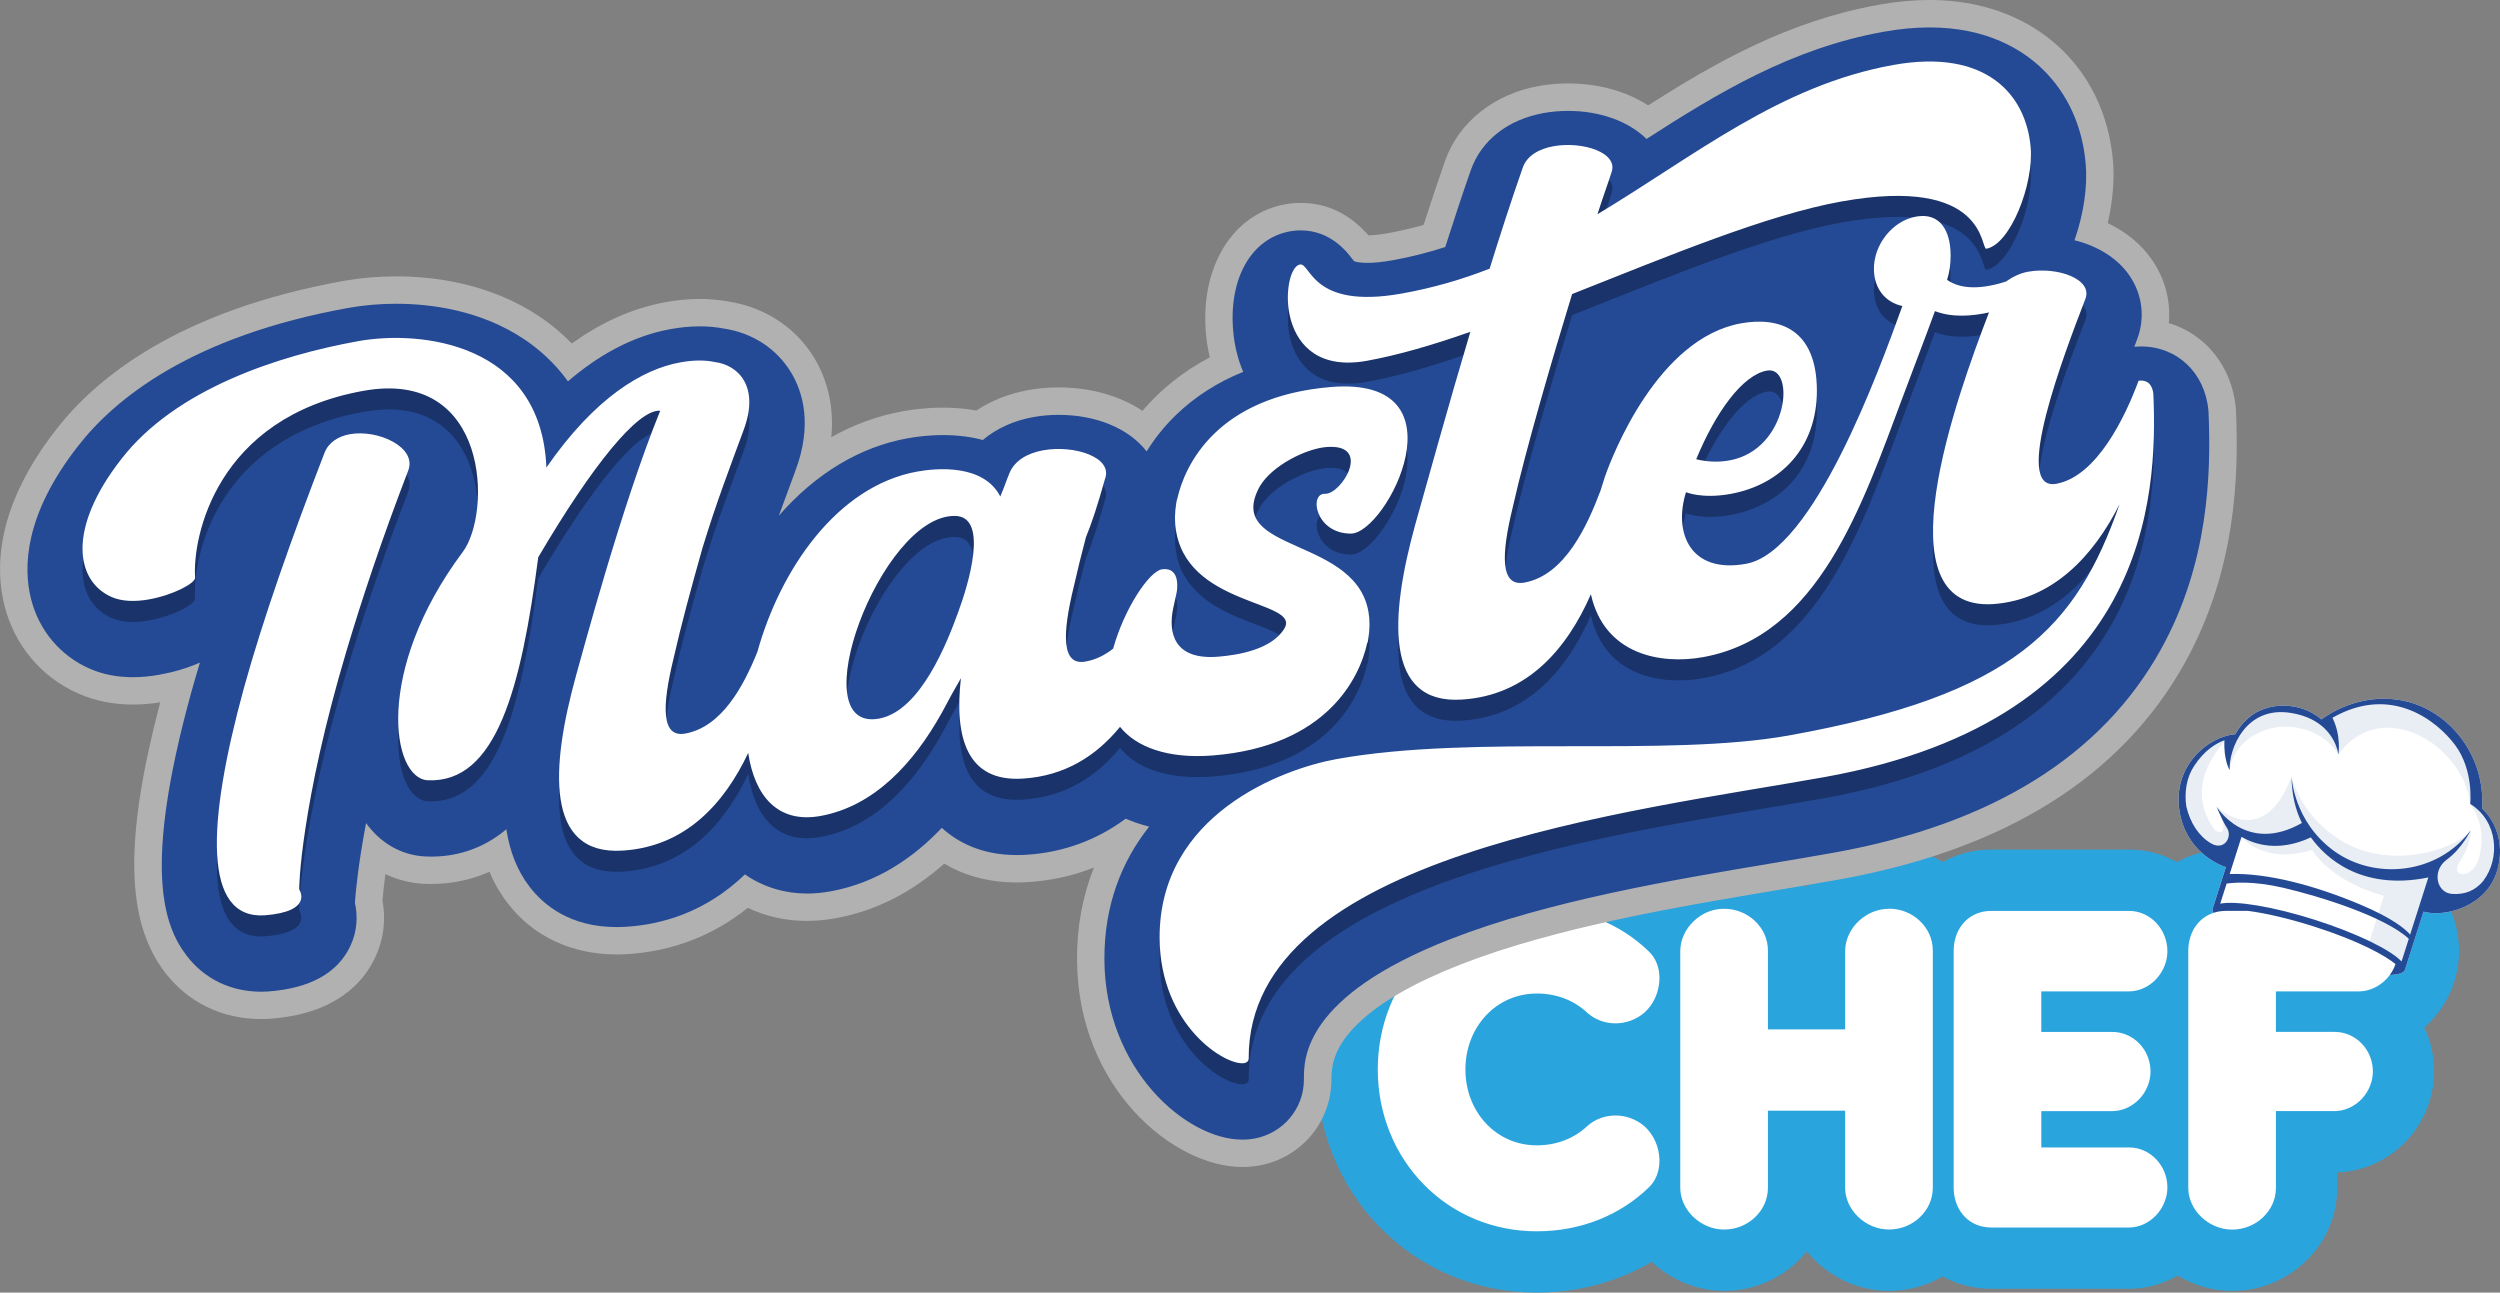 <svg xmlns="http://www.w3.org/2000/svg" id="Camada_1" viewBox="0 0 1000 517.04"><rect x="0" y="0" width="1000" height="517.04" fill="#808080" stroke="none"/><defs><style>      .cls-1, .cls-2 {        fill: #244a95;      }      .cls-3 {        fill: #b1b1b1;      }      .cls-2 {        opacity: .1;      }      .cls-4 {        fill: #2aa4dd;      }      .cls-5 {        fill: #fff;      }      .cls-6 {        fill: #1a336a;      }    </style></defs><path class="cls-4" d="M614.68,517.04c-24.09,0-46.46-9.37-62.98-26.4-7.97-8.21-14.2-17.8-18.51-28.51-4.38-10.87-6.6-22.43-6.6-34.37s2.22-23.5,6.6-34.37c4.32-10.71,10.55-20.3,18.51-28.51,16.52-17.02,38.89-26.4,62.98-26.4,11.86,0,23.27,2.15,33.92,6.39,4.17,1.66,8.16,3.61,11.97,5.86.09-.09.19-.18.28-.27,7.91-7.4,18.14-11.47,28.8-11.47s21.12,4.05,28.99,11.4c1.49,1.39,2.86,2.87,4.11,4.42,1.24-1.53,2.59-2.99,4.04-4.35,7.91-7.4,18.14-11.47,28.8-11.47,7.65,0,15.04,2.02,21.49,5.81,5.68-3.18,12.27-4.97,19.38-4.97h55.15c6.95,0,13.49,1.83,19.18,5.03,5.71-3.22,12.34-5.03,19.5-5.03h53.46c21.98,0,39.86,18.26,39.86,40.7,0,10.27-3.93,20.12-11.06,27.75-.9.97-1.85,1.88-2.84,2.75,2.59,5.42,3.95,11.39,3.95,17.57,0,10.19-4.07,20.34-11.17,27.84-7.28,7.7-17.29,12.22-27.62,12.51v6.2c0,11.35-4.64,21.94-13.07,29.81-7.87,7.35-18.17,11.4-28.99,11.4-7.89,0-15.35-2.26-21.74-6.14-5.93,3.43-12.64,5.3-19.47,5.3h-55.15c-7.11,0-13.7-1.78-19.38-4.97-6.45,3.78-13.84,5.81-21.49,5.81-13.12,0-25.07-6.25-32.85-15.82-1.25,1.55-2.62,3.03-4.11,4.42-7.87,7.35-18.16,11.4-28.99,11.4s-21.36-4.47-28.97-11.64c-3.84,2.27-7.88,4.25-12.09,5.93-10.65,4.24-22.06,6.39-33.92,6.39Z"></path><g><path class="cls-5" d="M969.37,364.67c8.41,2.36,25.48-1.86,29.59-16.83,4.29-15.62-6.12-24.43-6.12-24.43,1.36-22.04-13.98-40.14-32.68-43.36-16.27-2.8-28.67,5.5-31.63,7.71-8.14-7.18-21.49-7.29-29.13-.64-2.41,2.1-4.1,4.35-5.29,6.57-10.96.89-25.14,12.72-22.34,30.61,2.51,16.05,15.32,21.44,18.57,22.56l-5.2,16.33h0s-.04.08-.06.12c-1.34,4.21,14.79,13.11,36.03,19.88,21.24,6.77,39.54,8.84,40.89,4.62.01-.03.01-.07.02-.11h0s7.34-23.04,7.34-23.04Z"></path><path class="cls-2" d="M997.9,333.16c-2.48-9.07-9.78-11.6-9.78-11.6,3.74,5.69,5.81,12.12,3.57,21.26-2.24,9.13-12.36,8.59-7.67,1.59,4.69-7.01,4.27-12.27,4.27-12.27-7.03,8.24-31.14,15.11-49.53,5.37-18.38-9.74-22.11-26.83-22.11-26.83-11.56,29.93-29.96,12.03-29.96,12.03,3.04,5.35,6.39,9.95,17.8,12.03-2.35.12-4.95.16-7.85.09,0,0,8.96,11.21,28.21,5.11,0,0,6.55,12.23,28.75,18.41l-6.39,20.05,13.86,8,12.66-39.22,1.46,13.67c20.11.81,25.18-18.61,22.7-27.68ZM885.98,332.03c-14.69-19.75,6.06-37.52,6.06-37.52-13.27,3.74-25.07,22.73-15.68,38.93s17.39,9.34,18.21,5.36c.82-3.99-5.54-10.72-5.54-10.72,1.65,7.46-3.05,3.95-3.05,3.95ZM978.07,290.94c-16.57-15.43-40.24-10.44-47.07-3.06,0,0,2.61,5.37,3.83,10.69-1.21-4.28-5.07-11.61-17.43-14.78-18-4.62-28.31,17.96-25.52,24.27,0,0,.81-11.33,14.16-16.03,11.33-3.98,24.51,1.13,29.34,9.81,0,0,7.24-12.05,22.01-10.63,14.77,1.42,28.84,15.09,30.73,30.35l2.66-1.21s3.86-13.99-12.71-29.42Z"></path><path class="cls-1" d="M992.85,323.42c1.36-22.04-13.98-40.14-32.68-43.36-16.27-2.8-28.67,5.5-31.63,7.71-8.14-7.18-21.49-7.29-29.13-.64-2.41,2.1-4.1,4.35-5.29,6.57-10.96.89-25.14,12.72-22.34,30.61,2.51,16.05,15.32,21.44,18.57,22.56l-5.2,16.33h0s-.04.08-.05.12c-1.34,4.21,14.79,13.11,36.03,19.88,21.24,6.77,39.54,8.84,40.89,4.62.01-.03.01-.07.02-.11h0s7.34-23.04,7.34-23.04c8.41,2.36,25.48-1.86,29.59-16.83,4.29-15.62-6.12-24.43-6.12-24.43ZM960.62,384.59c-4.33-4.64-17.89-11.31-34.65-16.65-16.75-5.34-31.66-7.75-37.88-6.47l2.56-8.03c2.76-.41,10.62-1.11,22.52,1.64,14.51,3.36,40.57,11.44,50.35,20.42l-2.89,9.08ZM964.05,373.84c-1.71-2.01-6.68-6.46-20.11-12.09-18.11-7.6-36.98-12.63-52.06-12.15l4.73-14.86c5.24,3.06,14.84,6.21,27.73.21.1.13.19.26.29.39,5.24,7.17,19.33,21.2,46.71,15.64l-7.29,22.86ZM993.46,352.19c-3.31,4.09-7.51,5.7-12.59,5.38-6.28-.4-8.26-9.27-2.15-13.72,6.11-4.46,9.56-11.71,9.56-11.71-13.48,17.9-38.62,19.95-54.77,8.17-16.15-11.78-16.87-29.63-16.87-29.63.03,7.19,1.57,13.34,4.13,18.51-22.38,12.69-34.09-6.48-34.09-6.48,0,0,2.03,5.27,4.17,8.58,2.15,3.32-.98,9.18-6.4,6.08-4.73-2.71-8.42-8.14-9.93-14.86-.83-5.73.13-11.54,3.1-16.08,4.16-6.36,8.79-9.12,12.16-10.32-.41,7.9,2.08,11.94,2.08,11.94-.32-8.68,6.51-25.68,24.33-22.91,13.28,2.06,17.41,10.31,18.65,14.39.09.3.18.59.25.9,0,.03.02.07.02.09.1.43.18.87.24,1.31,0,0,1.27-7.37-2.37-14.72,23.61-13.5,41.88,1.3,49.05,10.89,7.58,10.14,6.05,23.55,6.05,23.55,11.33,7.08,11.9,21.92,5.35,30.62Z"></path></g><path class="cls-5" d="M755.59,363.52c-4.42,0-8.7,1.73-12.06,4.86-3.36,3.14-5.35,7.39-5.47,11.68v.07s0,.07,0,.07v31.55h-30.89v-31.55c0-4.48-1.88-8.71-5.28-11.89-3.31-3.09-7.66-4.8-12.25-4.8s-8.7,1.73-12.06,4.86c-3.36,3.14-5.35,7.39-5.47,11.68v.07s0,.07,0,.07v94.95c0,8.89,8.19,16.68,17.53,16.68,4.58,0,8.93-1.7,12.25-4.8,3.41-3.18,5.28-7.4,5.28-11.89v-30.87h30.89v30.87c0,8.89,8.19,16.68,17.53,16.68,4.58,0,8.93-1.7,12.25-4.8,3.41-3.18,5.28-7.4,5.28-11.89v-94.95c0-4.48-1.88-8.71-5.28-11.89-3.31-3.09-7.66-4.8-12.25-4.8ZM614.68,397.4c3.98,0,7.77.69,11.26,2.05,3.35,1.31,6.36,3.2,8.94,5.64l.07.06.07.06c3.02,2.66,6.99,4.13,11.18,4.13s8.31-1.51,11.51-4.25l.04-.03.04-.04c3.71-3.31,5.95-8.4,5.99-13.63.04-4.39-1.51-8.26-4.36-10.92-5.71-5.51-12.4-9.82-19.89-12.8-7.75-3.09-16.11-4.65-24.85-4.65-17.4,0-33.52,6.73-45.38,18.95-5.75,5.92-10.24,12.85-13.37,20.6-3.2,7.94-4.82,16.42-4.82,25.2s1.62,17.26,4.82,25.2c3.12,7.75,7.62,14.68,13.37,20.6,11.86,12.22,27.98,18.95,45.38,18.95,8.74,0,17.1-1.56,24.85-4.65,7.49-2.98,14.18-7.29,19.89-12.8,2.85-2.66,4.4-6.53,4.36-10.92-.04-5.22-2.28-10.32-5.99-13.63l-.04-.04-.04-.03c-3.2-2.74-7.29-4.25-11.51-4.25s-8.16,1.47-11.18,4.13l-.07.06-.07.06c-2.58,2.43-5.58,4.33-8.94,5.64-3.49,1.36-7.28,2.05-11.26,2.05-7.78,0-14.98-3.11-20.27-8.74-5.32-5.67-8.24-13.35-8.24-21.62s2.93-15.95,8.24-21.62c5.29-5.64,12.49-8.74,20.27-8.74ZM851.62,396.55c4,0,7.98-1.82,10.91-4.98,2.81-3.04,4.43-7.06,4.43-11.03,0-8.92-6.88-16.18-15.34-16.18h-55.15c-8.56,0-14.73,6.38-15,15.52v.08s0,.08,0,.08v95.44c.27,9.14,6.44,15.52,15,15.52h55.15c4,0,7.98-1.82,10.91-4.98,2.81-3.04,4.43-7.06,4.43-11.03,0-4.19-1.56-8.16-4.38-11.17-2.92-3.12-6.81-4.84-10.96-4.84h-35.09v-14.53h28.35c3.99,0,7.95-1.77,10.87-4.86,2.84-3,4.46-7,4.46-10.98,0-4.2-1.57-8.15-4.42-11.13-2.9-3.04-6.78-4.71-10.92-4.71h-28.35v-16.21h35.09ZM943.76,396.55h.16c3.95-.13,7.86-1.96,10.73-5.02,1.62-1.74,2.82-3.75,3.56-5.89-4.13-3.4-14.47-9.25-32.76-15.08-9.68-3.08-18.94-5.25-26.2-6.2h-8.95c-1.04,0-2.05.1-3.01.28l-.47.11c-6.7,1.49-11.28,7.29-11.51,15.13v.08s0,.08,0,.08v95.12c0,8.89,8.19,16.68,17.53,16.68,4.58,0,8.93-1.7,12.25-4.8,3.41-3.18,5.28-7.4,5.28-11.89v-30.71h23.45c3.99,0,7.95-1.77,10.87-4.86,2.84-3,4.46-7,4.46-10.98,0-4.2-1.57-8.15-4.42-11.13-2.9-3.04-6.78-4.71-10.92-4.71h-23.45v-16.21h33.4Z"></path><path class="cls-3" d="M496.86,466.8c-27.39,0-65.78-31.54-66.05-82.89-.07-13.14,2.22-25.5,6.78-36.89-8.3,3.29-17.15,5.26-26.43,5.82-1.44.09-2.96.14-4.44.14-12.31,0-21.83-3.24-29.03-7.53-11.62,10.36-26.03,18.72-43.64,21.88-3.8.68-7.59,1.03-11.27,1.03-8.58,0-16.54-1.83-23.63-5.23-13.81,11.05-30.09,17.41-48.07,18.51-1.44.09-2.96.14-4.44.14-18.03,0-33.53-7.31-43.63-20.58-2.49-3.27-5.06-7.28-7.21-12.49-7.25,3.22-15.12,4.88-23.33,4.88-.95,0-1.91-.02-2.86-.07h-.21c-5.37-.29-10.51-1.63-15.24-3.89-.62,4.66-.97,8.2-1.17,10.59,1.3,7,.78,14.98-3.02,22.98-4.76,10.01-15.87,22.34-41.78,24.29l-.58.04c-1.07.06-2.15.09-3.2.09-15.6,0-29.26-6.65-38.48-18.73-15.66-20.53-16.27-53.01-1.85-107.96-3.71.59-7.37.89-10.9.89-7.87,0-15.19-1.47-21.76-4.36-14.8-6.48-25.62-19.32-29.63-35.21-3.83-15.16-3.33-39.7,20.74-70.52,15.92-20.53,48.79-47.48,115.04-59.39,6.64-1.19,13.64-1.8,20.8-1.8,15.26,0,37.61,2.79,57.45,16.08,4.74,3.17,9.05,6.78,12.9,10.78,10.99-7.89,23.55-14.03,37.61-16.56,4.65-.84,9.21-1.26,13.57-1.26,4,0,7.91.36,11.63,1.06,14.49,2.24,26.93,10.47,34.3,22.73,3.55,5.9,8.13,16.68,6.69,31.5,9.05-5.09,18.65-8.58,28.6-10.37,3.69-.66,9.46-1.45,16.05-1.45,4.64,0,9.1.4,13.35,1.17,6-3.99,13.07-6.8,20.93-8.21,3.89-.7,7.92-1.05,12-1.05,12.8,0,24.5,3.36,33.54,9.37,6.97-8.18,15.88-15.57,26.93-21.4-.73-3.05-1.25-6.23-1.54-9.5-2.38-26.66,10.67-47.93,31.74-51.72,2.01-.36,4.07-.55,6.12-.55,10.51,0,19.63,4.37,27.15,12.99,1.54-.03,4.01-.21,7.57-.85,4.92-.88,9.72-1.99,14.47-3.33,2.96-9.17,5.75-17.5,8.56-25.53l.1-.27c5.54-15.42,19.55-26.56,37.48-29.78,3.75-.68,7.66-1.02,11.6-1.02,12.17,0,23.34,3.14,32.08,8.77,27.21-17.3,56.08-33.74,92.24-40.24,7.04-1.27,13.9-1.91,20.38-1.91,40.53,0,70.01,25.93,73.34,64.52.61,6.91-.05,15.65-2.11,24.73,7.35,3.5,13.48,8.53,17.76,14.79,5.19,7.59,7.46,16.38,6.66,25.18,14.58,4.38,25.24,17.29,26.78,33.87l.08.83.03.83c1.07,25.32.11,63.26-20.4,100.26-25.3,45.63-71.84,74.83-138.34,86.79-7.57,1.36-15.79,2.74-24.5,4.2-39.47,6.62-88.59,14.85-126.93,29.8-18.46,7.2-32.27,15.15-41.05,23.63-9.47,9.15-10.65,16.68-10.62,22.22.09,16.99-12.06,31.53-28.89,34.56-2.21.4-4.48.6-6.77.6h0Z"></path><path class="cls-1" d="M496.86,455.85c-22.31,0-54.87-28.05-55.1-72-.12-22.01,7.09-39.53,17.91-53.2-3.3-.84-6.44-1.9-9.4-3.17-11.62,8.61-25.1,13.54-39.77,14.43-1.24.08-2.52.12-3.77.12-14.44,0-24.02-5.41-30.01-10.89-11.31,11.95-26,22.08-44.6,25.42-3.16.57-6.3.86-9.34.86-8.25,0-17.08-2.28-24.8-7.66-15.87,15.3-33.52,20.09-47.57,20.95-1.24.08-2.52.12-3.77.12-18.63,0-29.27-8.84-34.91-16.26-4.73-6.21-7.79-13.76-9.2-22.85-10.19,8.57-21.12,10.92-30.05,10.92-.78,0-1.56-.02-2.36-.06h-.14c-9.43-.51-17.72-5.27-23.56-13.35-3.1,16.41-4.13,27.21-4.46,31.88,1.17,5.22,1.01,11.33-1.87,17.39-5.11,10.75-16.11,16.83-32.71,18.08l-.39.03c-.86.05-1.73.07-2.57.07-12.1,0-22.68-5.12-29.77-14.42-9.25-12.13-17.42-34.96,1.63-104.49,1.14-4.11,2.36-8.35,3.68-12.73-5.11,2.26-10.74,3.87-16.32,4.87-3.58.64-7.09.97-10.45.97-6.34,0-12.18-1.15-17.35-3.43-11.7-5.12-20.25-15.29-23.42-27.86-3.23-12.8-2.59-33.79,18.76-61.12,14.74-19.01,45.49-44.03,108.33-55.34,5.92-1.06,12.44-1.63,18.86-1.63,13.74,0,33.81,2.47,51.36,14.23,5.77,3.86,12.06,9.3,17.46,16.81,11.59-9.98,25.37-18.08,41.09-20.91,4.01-.72,7.92-1.09,11.64-1.09,3.39,0,6.67.3,9.77.91,11.34,1.71,21.05,8.07,26.77,17.58,4.64,7.72,8.68,20.83,1.64,39.45-.77,2.09-1.55,4.21-2.35,6.37-1.39,3.75-2.8,7.55-4.21,11.43,14.68-16.85,32.43-27.54,51.53-30.97,3.25-.58,8.33-1.28,14.11-1.28,6.07,0,11.36.73,15.95,1.97,5.4-4.57,12.31-7.75,20.26-9.18,3.25-.58,6.63-.88,10.06-.88,15.09,0,28.1,5.44,35.21,14.62,2.97-4.8,6.78-9.76,11.68-14.51,7.6-7.36,16.6-13.14,26.95-17.31-2.11-4.9-3.48-10.36-4-16.25-1.88-21.12,7.26-37.18,22.77-39.97,1.38-.25,2.78-.37,4.18-.37,11.91,0,18.39,8.45,20.52,11.23.29.37.66.86.88,1.11.54.23,2.23.66,5.32.66,2.81,0,6.16-.35,9.94-1.03,7.24-1.3,14.25-3.05,21.2-5.3,3.59-11.28,6.9-21.23,10.22-30.73l.06-.18c4.26-11.87,14.88-20.14,29.12-22.7,3.12-.56,6.37-.85,9.66-.85,12.88,0,24.22,4.12,31.45,11.22,28.26-18.2,57.82-36.22,94.8-42.87,6.41-1.15,12.61-1.74,18.44-1.74,22.99,0,37.15,8.97,44.98,16.5,10.11,9.72,16.14,22.86,17.45,38.01.81,9.21-.81,20.13-4.48,30.62,9.49,2.35,17.31,7.28,22,14.14,5.26,7.69,6.33,17.11,2.93,25.83-.34.89-.68,1.77-1.01,2.63.9-.08,1.79-.12,2.67-.12,14.49,0,25.58,10.5,26.97,25.54l.05.55.02.56c1.01,24,.14,59.9-19.04,94.49-23.62,42.61-67.6,69.97-130.7,81.32-7.51,1.35-15.7,2.72-24.37,4.18-39.97,6.7-89.71,15.04-129.1,30.4-58.83,22.94-58.69,47.9-58.65,56.1.06,11.66-8.3,21.64-19.89,23.73-1.57.28-3.19.42-4.82.42h0Z"></path><path class="cls-6" d="M163.27,196.67c3.69-9.31-12.04-16.61-23.33-14.58-4.66.84-8.54,3.32-10.15,7.49-13.14,33.96-24.59,66.42-32.22,94.03-15.04,54.87-16.24,92.34,8.13,90.94,19.93-1.5,14.02-10.27,14.02-10.27-.25.04.56-34.08,18.87-95.5,6.1-20.47,14.08-44.56,24.68-72.1ZM546.97,265.47h.08c.2-1.04.34-2.04.46-3.03.02-.14.03-.27.05-.41.02-.21.05-.42.07-.62,0-.05.01-.12.02-.17.18-1.84.19-3.56.07-5.18-.01-.17-.03-.34-.04-.52-.02-.2-.04-.4-.06-.6-3.39-32.51-58.79-24.71-43.67-52.05,5.04-8.45,18.6-15,26.54-15.66,18.68-1.55,6.16,18.86-.4,18.7-6.58-.4-4.03,15.93,10.26,15.92,14.29,0,46.84-63.17-8.03-58.63-45.34,3.75-58.47,30.98-61.5,45.1h-.08c-.2,1.04-.34,2.04-.46,3.03-.02.14-.03.27-.05.41-.02.21-.05.42-.07.62,0,.05-.01.12-.02.17-.18,1.84-.19,3.56-.07,5.18.01.17.03.34.04.52.02.2.04.41.06.6,3.39,32.51,50.35,29.46,43.6,40.92-5.04,8.45-18.48,10.65-26.42,11.31-17.75,1.47-20.15-9.42-18.06-19.43.09-.4.18-.8.27-1.2.03-.12.06-.24.09-.36,0,0,0,0,0,0,.35-1.56.68-3.11.99-4.63,0,0,2.15-10.51-5.95-9.31-5.13.92-15,15.79-19.43,31.71-3.26,2.58-6.93,4.44-11.08,5.18-9.57,1.72-9.39-10.77-4.59-30.32,1.29-5.77,2.93-12.37,4.77-19.39,2.24-5.41,4.71-12.84,7.61-23.28,3.4-8.73-12.27-13.76-24.72-11.52-6.09,1.1-11.38,4.01-13.47,9.15-1.05,2.43-2.09,5.7-3.66,9.34-6.7-13.08-25.51-11.38-33.19-9.99-32.23,5.8-54.9,39.44-63.96,72.08-5.48,13.63-14.23,30.09-28.89,32.73-9.57,1.72-9.39-10.77-4.59-30.32,2.73-12.19,6.99-28.04,11.49-43.88h0c5.44-17.93,11.3-33.15,16.35-46.89,6.78-17.83-2.11-26.35-11.45-27.53-3.94-.85-8.6-.79-13.76.14-14.97,2.69-34.07,13.91-53.57,42.08-1.99-49.99-50.41-55.04-75.2-50.58-31.9,5.74-73.1,19.12-94.81,47.16-21.96,28.09-18.16,48.94-3.88,55.2,4.19,1.84,9.59,1.91,14.99.94,9.57-1.72,18.63-6.47,18.38-8.76-1.07-15.9,8.25-64.03,67.39-74.67,50.31-9.05,51.36,48.9,39.65,64.5-35.36,47.37-28.5,90.51-14,91.28,27.52,1.28,37.38-36.83,44.22-89.19,21.66-36.86,39.94-59.35,48.79-58.61-15.33,37.66-30.92,96.23-33.64,105.83-10.12,36.6-12.63,72.09,18.56,70.11,25.09-1.53,40.67-18.72,50.28-39.07,2.55,17.15,11.78,28.3,28.85,25.23,21.45-3.86,37.27-20.99,48.56-41.23,2.71-5.13,5.26-9.73,7.67-13.88-2.67,23.71,2.36,41.57,24.72,40.15,16.96-1.03,29.57-9.23,38.93-20.7,6.26,7.88,18.86,12.96,37.4,11.42,45.34-3.75,58.47-30.98,61.5-45.1ZM383.42,252.89c-4.44,12.28-15.16,39.98-31.85,42.98-31.52,5.67.62-81.34,30.31-81.08,14.05,0,5.19,28.2,1.53,38.1ZM861.35,166.14c-.26-2.81-1.51-5.96-5.92-5.42-5.33,14.45-16.74,38.31-32.94,41.22-17.92,3.22,3.16-51.87,11.64-73.9,3.15-8.09-11.37-13.01-22.9-10.93-3.44.62-6.37,2.18-8.82,3.92-12.75,4.11-19.89,2.02-23.58-.69.97-3.03,1.44-6.23,1.42-9.86-.05-9.85-4.27-17.14-13.84-15.42-9.33,1.68-16.89,11.08-16.84,20.94.04,8.04,4.74,13.42,11.38,14.82-9.39,26.04-35.6,98.28-62.57,103.13-22.33,4.02-29.05-12.42-23.98-28.65,0,0,6.4,2.74,17.69.71,20.37-3.66,34.78-18.71,34.66-41.53-.13-24.37-14.9-29.5-30.36-26.72-33.13,5.96-51.3,52.31-54.45,61.44-.61,1.83-1.17,3.61-1.69,5.36,0,0,0,0,0,0-5.33,14.19-14.31,33.98-30.51,36.89-9.57,1.72-9.39-10.77-4.59-30.32,5.28-23.53,16.21-60.65,23.69-85.09,38.48-15.23,77.94-31.67,107.64-37.01,58.65-10.55,55.62,19.32,58.07,18.88,9.57-1.72,19.02-25.74,17.71-40.56-1.83-21.21-17.9-39.6-54.96-32.94-45.4,8.17-79.39,36.34-118.32,59.7,2.66-8.26,4.84-14.11,5.56-16.57,3.15-8.09-11.61-12.7-23.15-10.63-5.64,1.02-10.54,3.71-12.24,8.43-4.84,13.85-9.19,27.35-13.29,40.54-11.03,4.32-22.56,7.69-35.07,9.94-36.32,6.53-36.42-12.39-40.84-11.6-7.61,1.37-10.81,45.29,26.74,38.53,12.27-2.21,26.5-6.32,41.45-11.61-8.69,29.07-17.67,61.69-22.01,77-10.12,36.6-12.63,72.09,18.56,70.11,26.34-1.61,42.2-20.47,51.67-42.13,5.36,24.18,27.93,28.2,44.78,25.17,46.33-8.33,63.65-60.55,80.01-104.19,12.83-34.23,9.2-24.23,12.83-34.23,6.89,2.65,14.75,2.02,21.62.52-12.84,33.45-44.06,119.44,1.61,116.67,23.82-1.69,40.18-19.17,50.63-39.99-17.28,49.32-41.84,76.26-132.15,92.51-49.57,8.92-125.53-.52-180.99,9.46-21.6,3.89-71.12,22.14-70.85,71.66.19,35,26.56,51.28,33.92,49.96.98-.18,1.72-.83,1.71-1.86-.44-81.67,153.98-98.81,230.3-112.54,130.31-23.44,133.27-112.95,131.57-153.14ZM706.79,156.66c11.53-2.08,8.77,31.64-15.04,35.93-3.93.71-8.35.72-13.27-.47,7.76-18.79,18.49-33.69,28.3-35.46Z"></path><path class="cls-5" d="M163.27,188.26c3.69-9.31-12.04-16.61-23.33-14.58-4.66.84-8.54,3.32-10.15,7.49-13.14,33.96-24.59,66.42-32.22,94.03-15.04,54.87-16.24,92.34,8.13,90.94,19.93-1.5,14.02-10.27,14.02-10.27-.25.04.56-34.08,18.87-95.5,6.1-20.47,14.08-44.56,24.68-72.1ZM546.97,257.06h.08c.2-1.04.34-2.04.46-3.03.02-.14.03-.27.05-.41.02-.21.05-.42.07-.62,0-.05.01-.12.02-.17.18-1.84.19-3.56.07-5.18-.01-.17-.03-.34-.04-.52-.02-.2-.04-.4-.06-.6-3.39-32.51-58.79-24.71-43.67-52.05,5.04-8.45,18.6-15,26.54-15.66,18.68-1.55,6.16,18.86-.4,18.7-6.58-.4-4.03,15.93,10.26,15.92,14.29,0,46.84-63.17-8.03-58.63-45.34,3.75-58.47,30.98-61.5,45.1h-.08c-.2,1.04-.34,2.04-.46,3.03-.02.14-.03.27-.05.41-.02.21-.05.42-.07.62,0,.05-.01.12-.02.17-.18,1.84-.19,3.56-.07,5.18.01.17.03.34.04.52.02.2.04.41.06.6,3.39,32.51,50.35,29.46,43.6,40.92-5.04,8.45-18.48,10.65-26.42,11.31-17.75,1.47-20.15-9.42-18.06-19.43.09-.4.18-.8.27-1.2.03-.12.06-.24.09-.36,0,0,0,0,0,0,.35-1.56.68-3.11.99-4.63,0,0,2.15-10.51-5.95-9.31-5.13.92-15,15.79-19.43,31.71-3.26,2.58-6.93,4.44-11.08,5.18-9.57,1.72-9.39-10.77-4.59-30.32,1.29-5.77,2.93-12.37,4.77-19.39,2.24-5.41,4.71-12.84,7.61-23.28,3.4-8.73-12.27-13.76-24.72-11.52-6.09,1.1-11.38,4.01-13.47,9.15-1.05,2.43-2.09,5.7-3.66,9.34-6.7-13.08-25.51-11.38-33.19-9.99-32.23,5.8-54.9,39.44-63.96,72.08-5.48,13.63-14.23,30.09-28.89,32.73-9.57,1.72-9.39-10.77-4.59-30.32,2.73-12.19,6.99-28.04,11.49-43.88h0c5.44-17.93,11.3-33.15,16.35-46.89,6.78-17.83-2.11-26.35-11.45-27.53-3.94-.85-8.6-.79-13.76.14-14.97,2.69-34.07,13.91-53.57,42.08-1.99-49.99-50.41-55.04-75.2-50.58-31.9,5.74-73.1,19.12-94.81,47.16-21.96,28.09-18.16,48.94-3.88,55.2,4.19,1.84,9.59,1.91,14.99.94,9.57-1.72,18.63-6.47,18.38-8.76-1.07-15.9,8.25-64.03,67.39-74.67,50.31-9.05,51.36,48.9,39.65,64.5-35.36,47.37-28.5,90.51-14,91.28,27.52,1.28,37.38-36.83,44.22-89.19,21.66-36.86,39.94-59.35,48.79-58.61-15.33,37.66-30.92,96.23-33.64,105.83-10.12,36.6-12.63,72.09,18.56,70.11,25.09-1.53,40.67-18.72,50.28-39.07,2.55,17.15,11.78,28.3,28.85,25.23,21.45-3.86,37.27-20.99,48.56-41.23,2.71-5.13,5.26-9.73,7.67-13.88-2.67,23.71,2.36,41.57,24.72,40.15,16.96-1.03,29.57-9.23,38.93-20.7,6.26,7.88,18.86,12.96,37.4,11.42,45.34-3.75,58.47-30.98,61.5-45.1ZM383.42,244.47c-4.44,12.28-15.16,39.98-31.85,42.98-31.52,5.67.62-81.34,30.31-81.08,14.05,0,5.19,28.2,1.53,38.1ZM861.35,157.72c-.26-2.81-1.51-5.96-5.92-5.42-5.33,14.45-16.74,38.31-32.94,41.22-17.92,3.22,3.16-51.87,11.64-73.9,3.15-8.09-11.37-13.01-22.9-10.93-3.44.62-6.37,2.18-8.82,3.92-12.75,4.11-19.89,2.02-23.58-.69.97-3.03,1.44-6.23,1.42-9.86-.05-9.85-4.27-17.14-13.84-15.42-9.33,1.68-16.89,11.08-16.84,20.94.04,8.04,4.74,13.42,11.38,14.82-9.39,26.04-35.6,98.28-62.57,103.13-22.33,4.02-29.05-12.42-23.98-28.65,0,0,6.4,2.74,17.69.71,20.37-3.66,34.78-18.71,34.66-41.53-.13-24.37-14.9-29.5-30.36-26.72-33.13,5.96-51.3,52.31-54.45,61.44-.61,1.83-1.17,3.61-1.69,5.36,0,0,0,0,0,0-5.33,14.19-14.31,33.98-30.51,36.89-9.57,1.72-9.39-10.77-4.59-30.32,5.28-23.53,16.21-60.65,23.69-85.09,38.48-15.23,77.94-31.67,107.64-37.01,58.65-10.55,55.62,19.32,58.07,18.88,9.57-1.72,19.02-25.74,17.71-40.56-1.83-21.21-17.9-39.6-54.96-32.94-45.4,8.17-79.39,36.34-118.32,59.7,2.66-8.26,4.84-14.11,5.56-16.57,3.15-8.09-11.61-12.7-23.15-10.63-5.64,1.02-10.54,3.71-12.24,8.43-4.84,13.85-9.19,27.35-13.29,40.54-11.03,4.32-22.56,7.69-35.07,9.94-36.32,6.53-36.42-12.39-40.84-11.6-7.61,1.37-10.81,45.29,26.74,38.53,12.27-2.21,26.5-6.32,41.45-11.61-8.69,29.07-17.67,61.69-22.01,77-10.12,36.6-12.63,72.09,18.56,70.11,26.34-1.61,42.2-20.47,51.67-42.13,5.36,24.18,27.93,28.2,44.78,25.17,46.33-8.33,63.65-60.55,80.01-104.19,12.83-34.23,9.2-24.23,12.83-34.23,6.89,2.65,14.75,2.02,21.62.52-12.84,33.45-44.06,119.44,1.61,116.67,23.82-1.69,40.18-19.17,50.63-39.99-17.28,49.32-41.84,76.26-132.15,92.51-49.57,8.92-125.53-.52-180.99,9.46-21.6,3.89-71.12,22.14-70.85,71.66.19,35,26.56,51.28,33.92,49.96.98-.18,1.72-.83,1.71-1.86-.44-81.67,153.98-98.81,230.3-112.54,130.31-23.44,133.27-112.95,131.57-153.14ZM706.79,148.24c11.53-2.08,8.77,31.64-15.04,35.93-3.93.71-8.35.72-13.27-.47,7.76-18.79,18.49-33.69,28.3-35.46Z"></path></svg>